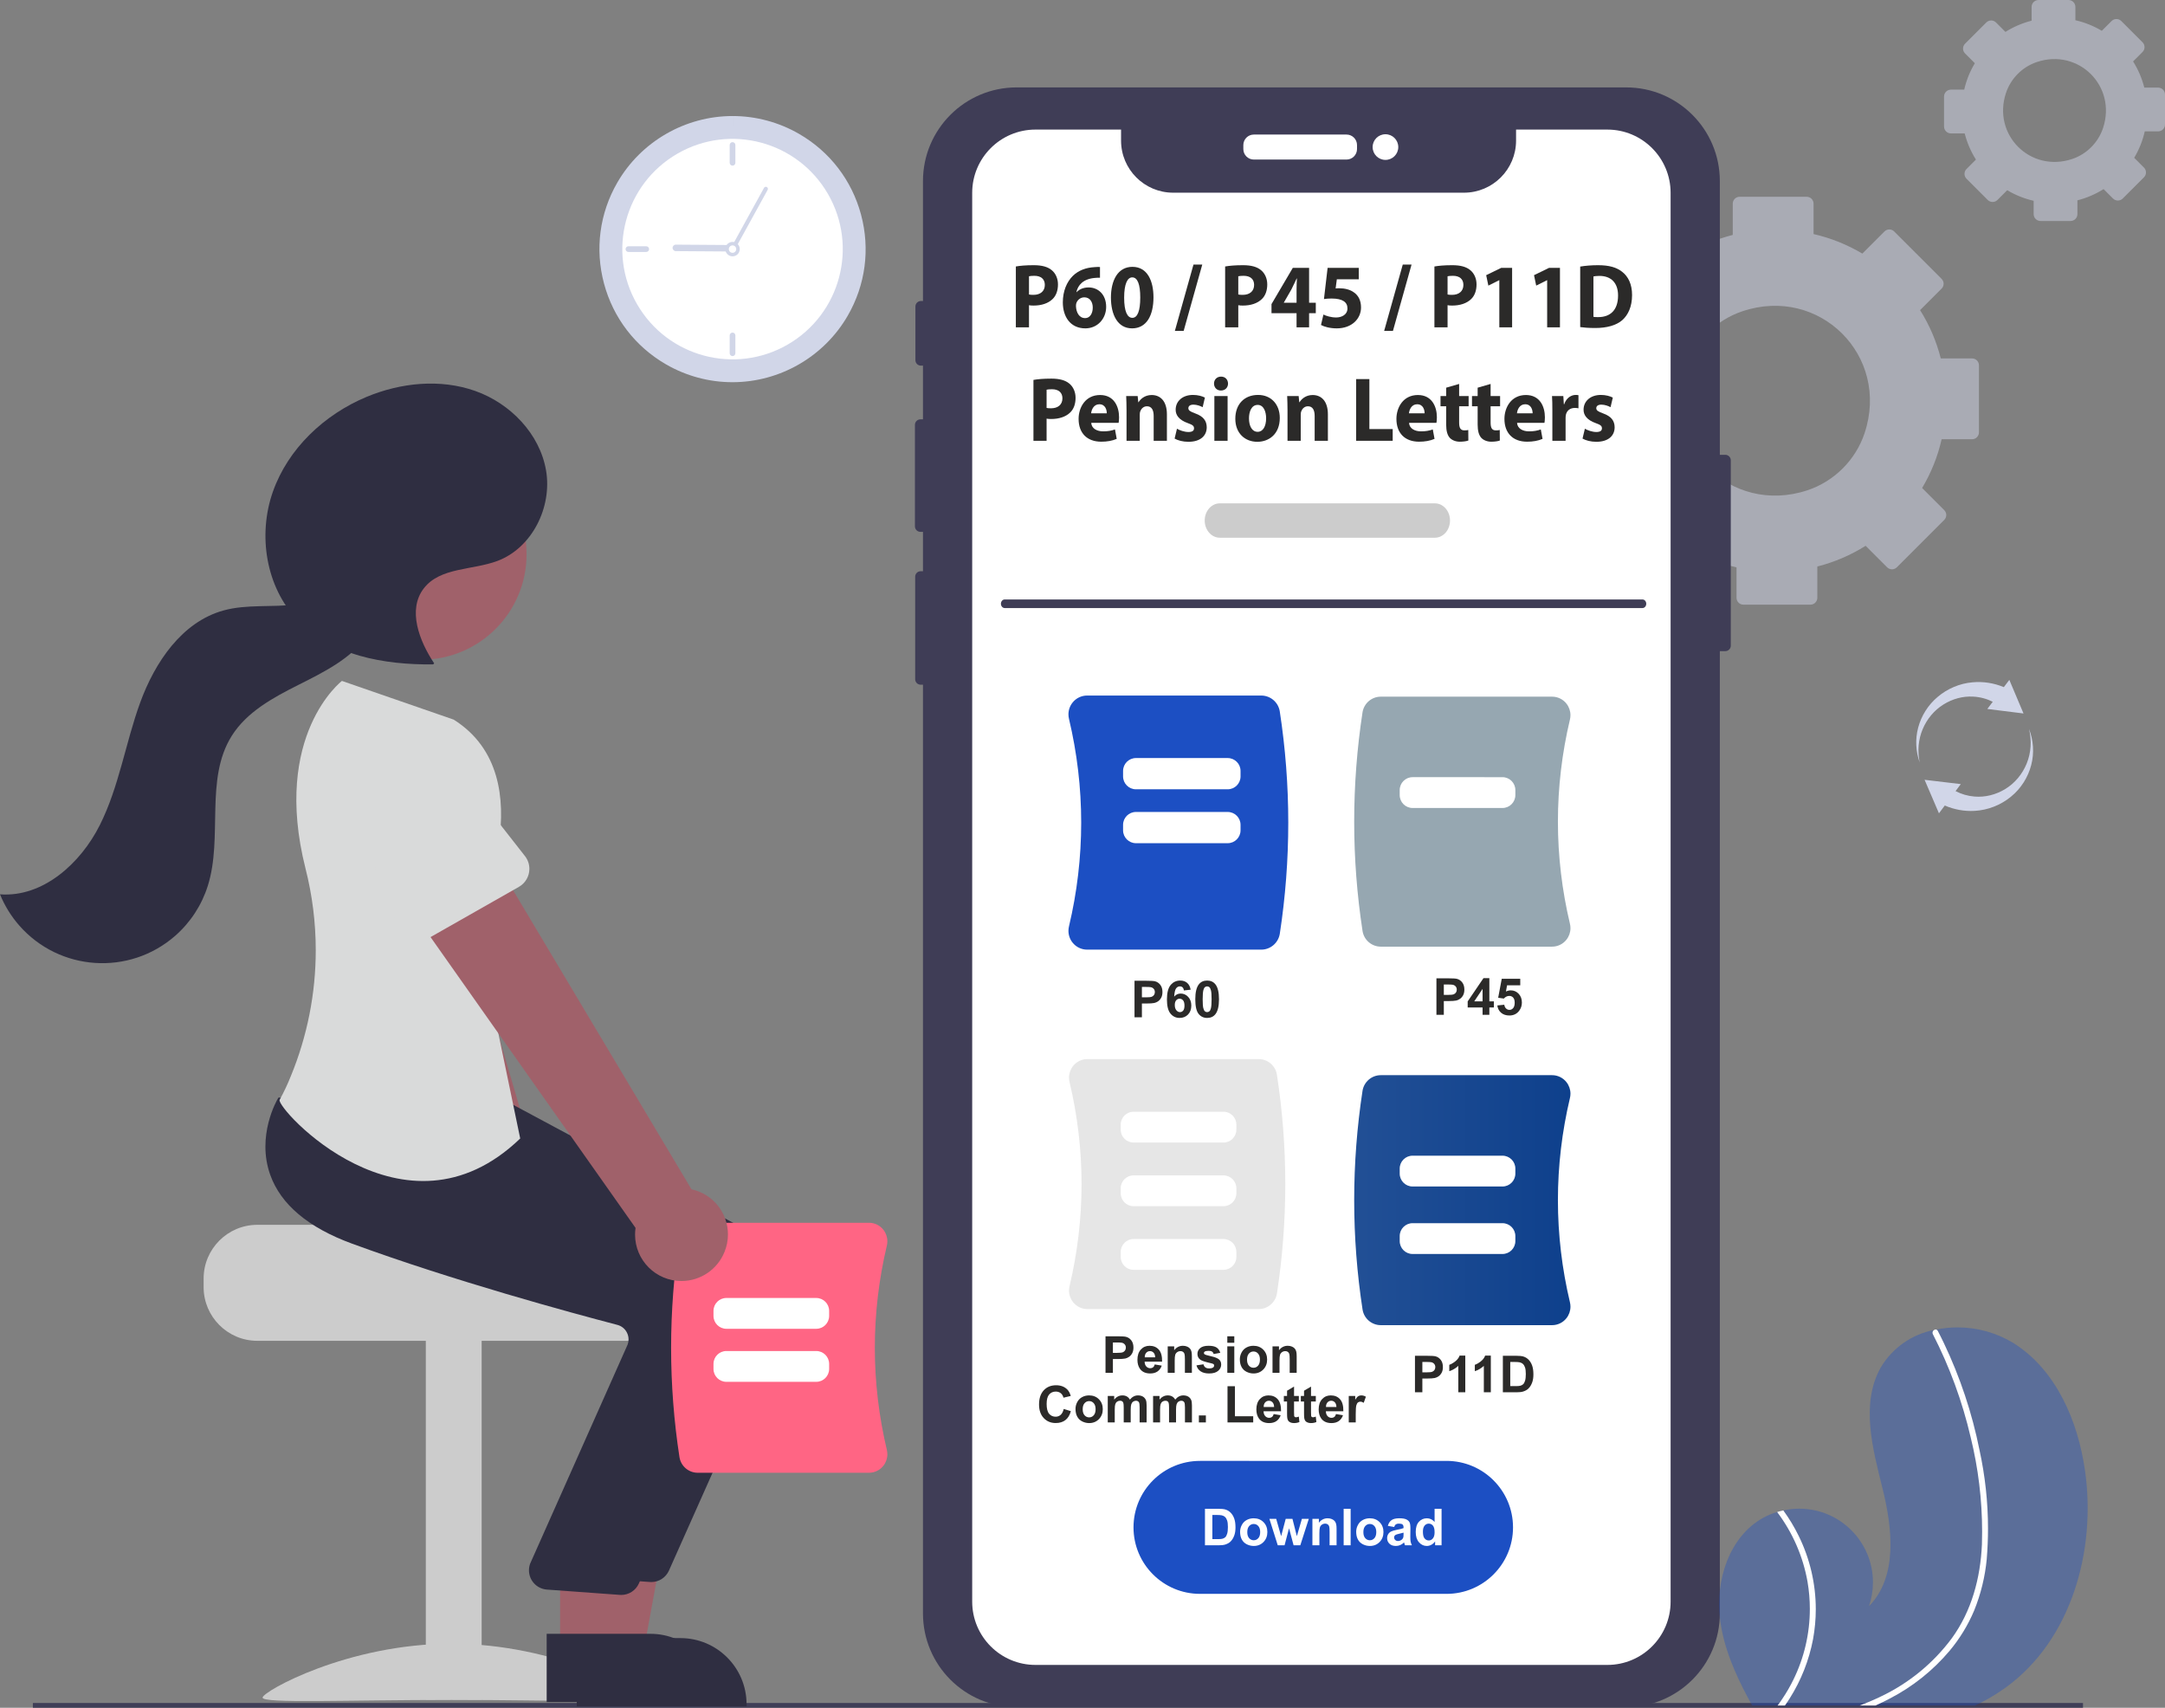 <?xml version="1.0" encoding="UTF-8"?>
<!DOCTYPE svg PUBLIC "-//W3C//DTD SVG 1.0//EN" "http://www.w3.org/TR/2001/REC-SVG-20010904/DTD/svg10.dtd">
<!-- Creator: CorelDRAW 2019 (64-Bit) -->
<svg xmlns="http://www.w3.org/2000/svg" xml:space="preserve" width="133.349mm" height="105.172mm" version="1.0" style="shape-rendering:geometricPrecision; text-rendering:geometricPrecision; image-rendering:optimizeQuality; fill-rule:evenodd; clip-rule:evenodd"
viewBox="0 0 11941.89 9418.54"
 xmlns:xlink="http://www.w3.org/1999/xlink"
 xmlns:xodm="http://www.corel.com/coreldraw/odm/2003">
 <rect x="0" y="0" width="11941.89" height="9418.54" fill="#808080" stroke="none"/>
 <defs>
  <style type="text/css">
   <![CDATA[
    .fil14 {fill:#D9DADA}
    .fil10 {fill:#96A7B1}
    .fil6 {fill:#FEFEFE;fill-rule:nonzero}
    .fil16 {fill:#D9DADA;fill-rule:nonzero}
    .fil3 {fill:#2B2A29;fill-rule:nonzero}
    .fil5 {fill:#1C4FC3;fill-rule:nonzero}
    .fil13 {fill:#2F2E41;fill-rule:nonzero}
    .fil1 {fill:#3F3D56;fill-rule:nonzero}
    .fil12 {fill:#6C63FF;fill-rule:nonzero}
    .fil11 {fill:#A0616A;fill-rule:nonzero}
    .fil8 {fill:#CCCCCC;fill-rule:nonzero}
    .fil4 {fill:#D1D6E8;fill-rule:nonzero}
    .fil9 {fill:#E6E6E6;fill-rule:nonzero}
    .fil15 {fill:#FF6584;fill-rule:nonzero}
    .fil2 {fill:white;fill-rule:nonzero}
    .fil7 {fill:#1C4FC3;fill-rule:nonzero;fill-opacity:0.369}
    .fil0 {fill:#D1D6E8;fill-rule:nonzero;fill-opacity:0.502}
    .fil17 {fill:url(#id0)}
   ]]>
  </style>
  <linearGradient id="id0" gradientUnits="userSpaceOnUse" x1="7469.54" y1="6619.07" x2="8662.5" y2="6619.07">
   <stop offset="0" style="stop-opacity:1; stop-color:#214F95"/>
   <stop offset="0.031" style="stop-opacity:1; stop-color:#214F95"/>
   <stop offset="1" style="stop-opacity:1; stop-color:#0E408C"/>
  </linearGradient>
 </defs>
 <g id="Layer_x0020_1">
  <path class="fil0" d="M9296.38 2032.79c48.72,-148.01 166.49,-266.4 314.2,-316.04 425.6,-143.07 815.83,245.37 674.38,671.72 -49.12,148.02 -167.27,266.29 -315.35,315.4 -424.97,140.91 -813.15,-246 -673.22,-671.09zm-630.26 2.71l0 369.62c0,21.04 17.05,38.09 38.08,38.09l172.17 0c24.26,95.47 63.15,185.04 114.46,266.21l0.04 0.05 -118.64 118.67c-14.87,14.84 -14.87,38.95 0,53.82l261.39 261.35c14.87,14.9 38.96,14.9 53.82,0l122.03 -122.03 0.14 0.09c82.1,49.15 172.63,85.85 268.71,107.6l0.08 0.03 0 167.71c0,21.03 17.06,38.05 38.09,38.05l369.66 0c21,0 38.06,-17.02 38.06,-38.05l0 -172.37 0.11 -0.04c95.46,-24.22 185.04,-63.12 266.21,-114.14l0.05 -0.03 118.52 118.55c14.89,14.87 38.97,14.87 53.85,0l261.38 -261.39c14.84,-14.87 14.84,-38.98 0,-53.84l-122.12 -122.13c49.08,-82.37 86.08,-172.83 107.55,-268.85l167.93 0c21,0 38.06,-17.02 38.06,-38.06l0 -369.65c0,-21.03 -17.06,-38.06 -38.06,-38.06l-172.57 0c-24.29,-95.47 -62.83,-185.04 -114.15,-266.23l118.7 -118.7c14.86,-14.86 14.86,-38.97 0,-53.81l-261.4 -261.39c-14.87,-14.87 -38.96,-14.87 -53.81,0l-121.98 121.95c-82.4,-48.81 -172.91,-85.82 -269.03,-107.6l0 -167.73c0,-21.01 -17.05,-38.03 -38.05,-38.03l-369.66 0c-21.03,0 -38.05,17.02 -38.05,38.03l0 172.43c-95.46,24.29 -185.28,63.12 -266.41,114.11l-118.52 -118.5c-14.84,-14.86 -38.95,-14.86 -53.82,0l-261.38 261.4c-14.87,14.86 -14.87,38.95 0,53.81l122.06 122.06c-49.12,82.4 -86.11,172.87 -107.89,268.94l-167.53 0c-21.03,0 -38.08,17.03 -38.08,38.06z"/>
  <rect class="fil1" x="181.32" y="9392.05" width="11308.22" height="26.5"/>
  <path class="fil1" d="M9516.52 2508.36l-30.07 0 0 -1509.78c-0.01,-285.23 -231.33,-516.55 -516.56,-516.55l-3362.29 -0.01c-285.24,0.01 -516.55,231.33 -516.55,516.56l0 661.49 -11.39 -0.01c-16.76,0.01 -30.34,13.59 -30.34,30.35l0 295.83c0,16.76 13.59,30.34 30.34,30.34l11.39 -0.01 0 296.1 -14.04 0c0,0.01 -0.01,0.01 -0.01,0.01 -16.75,0 -30.33,13.59 -30.33,30.33 0,0 0,0.01 0,0.01l0 559.86c0,16.76 13.59,30.34 30.34,30.34l14.04 0 0 217.14 -12.72 0c0,0.01 0,0.01 0,0.01 -16.76,0 -30.34,13.59 -30.34,30.33l0 565.17c0,16.75 13.59,30.33 30.34,30.33l12.72 0 0 5122.2c0,-0.01 0,-0.01 0,-0.01 0,285.24 231.32,516.55 516.55,516.55l3362.29 0.01c285.23,-0.01 516.54,-231.33 516.54,-516.56 0,0 0,0 0,0l0.02 -5307.27 30.07 0c16.75,0 30.33,-13.59 30.33,-30.34l0 -1022.11c0,-16.75 -13.59,-30.33 -30.34,-30.33l0.01 -0.01z"/>
  <path class="fil2" d="M7427.25 880.01l-511.25 0c-31.94,-0.03 -57.86,-25.93 -57.9,-57.88l0 -22.14c0.04,-31.95 25.95,-57.85 57.9,-57.88l511.25 -0.01c31.95,0.04 57.86,25.93 57.9,57.89l0 22.14c-0.04,31.95 -25.94,57.85 -57.9,57.89l0 -0.01z"/>
  <circle class="fil2" cx="7642.01" cy="811.13" r="70.75"/>
  <path class="fil2" d="M8865.89 714.67l-503.44 0 0 60.55c0,158.75 -128.74,287.49 -287.49,287.49l-1603.84 -0.01c-0.03,0.01 -0.09,0.01 -0.13,0.01 -158.64,0 -287.29,-128.58 -287.36,-287.22l0 -60.81 -472.04 -0.02c-192.77,0.01 -349.1,156.33 -349.1,349.1l0.01 0 0 7769.35c-0.01,192.76 156.32,349.09 349.09,349.09l3154.3 0c192.68,0 348.96,-156.27 348.96,-348.96l0 -7769.48c0,-0.04 0,-0.08 0,-0.13 0,-192.65 -156.18,-348.92 -348.83,-348.96l-0.13 -0.01z"/>
  <path class="fil3" d="M5603.32 1805.41l72.48 0 0 -122.19c6.73,1.51 15.36,2.01 24.96,2.01 43.21,0 80.17,-11.61 105.13,-35.85 19.68,-18.68 29.77,-47.46 29.77,-80.79 0,-33.32 -13.45,-61.6 -34.57,-78.76 -21.6,-18.18 -53.77,-27.27 -98.88,-27.27 -44.65,0 -76.33,3.04 -98.89,7.07l0 335.76zm72.48 -281.74c5.28,-1.51 15.36,-2.53 29.76,-2.53 36.97,0 57.6,18.69 57.6,49.99 0,34.33 -24,55.04 -62.88,55.04 -11.04,0 -18.24,-0.51 -24.48,-2.02l0 -100.48z"/>
  <path id="1" class="fil3" d="M6067.37 1472.68c-6.72,-0.5 -15.84,-1.01 -29.28,0.5 -48.48,2.53 -89.29,18.18 -120,47.96 -34.08,33.33 -55.68,84.83 -55.68,146.43 0,78.26 40.8,143.39 124.33,143.39 67.19,0 114.72,-53.52 114.72,-118.65 0,-68.17 -44.16,-107.04 -96.48,-107.04 -28.8,0 -50.88,9.59 -66.24,25.75l-1.44 0c8.16,-37.86 36.96,-72.71 101.77,-78.26 11.52,-1.01 20.16,-1.51 28.32,-1.01l0 -59.07zm-81.61 281.74c-33.59,0 -49.43,-31.31 -50.88,-66.14 0,-9.09 0.96,-15.15 3.36,-19.69 6.73,-16.16 23.04,-28.78 42.73,-28.78 31.19,0 46.55,26.26 46.55,56.55 0,33.32 -16.31,58.07 -41.76,58.07z"/>
  <path id="2" class="fil3" d="M6246.28 1471.66c-80.64,0 -118.56,74.73 -118.56,170.16 0.47,92.9 36,169.14 116.64,169.14 79.2,0 118.09,-70.18 118.09,-171.16 0,-89.88 -33.13,-168.14 -116.17,-168.14zm-0.96 58.07c29.28,0 44.16,38.37 44.16,111.08 0,74.72 -15.36,112.09 -43.68,112.09 -27.84,0 -45.12,-35.85 -45.12,-111.07 0,-76.75 18.24,-112.09 44.64,-112.09z"/>
  <path id="3" class="fil3" d="M6528.89 1825.1l102.72 -366.06 -48.48 0 -102.73 366.06 48.48 0z"/>
  <path id="4" class="fil3" d="M6757.72 1805.41l72.49 0 0 -122.19c6.72,1.51 15.36,2.01 24.95,2.01 43.21,0 80.17,-11.61 105.13,-35.85 19.68,-18.68 29.77,-47.46 29.77,-80.79 0,-33.32 -13.44,-61.6 -34.57,-78.76 -21.6,-18.18 -53.77,-27.27 -98.88,-27.27 -44.65,0 -76.33,3.04 -98.89,7.07l0 335.76zm72.49 -281.74c5.27,-1.51 15.36,-2.53 29.75,-2.53 36.97,0 57.61,18.69 57.61,49.99 0,34.33 -24,55.04 -62.88,55.04 -11.04,0 -18.24,-0.51 -24.48,-2.02l0 -100.48z"/>
  <path id="5" class="fil3" d="M7220.8 1805.41l0 -78.26 36.97 0 0 -57.56 -36.97 0 0 -192.38 -89.76 0 -117.6 199.95 0 49.99 138.24 0 0 78.26 69.12 0zm-139.69 -135.82l0.49 -1.01 41.28 -71.7c10.56,-20.7 19.2,-39.89 29.28,-61.09l1.44 0c-0.97,21.21 -1.93,41.4 -1.93,61.09l0 72.71 -70.57 0z"/>
  <path id="6" class="fil3" d="M7494.76 1477.22l-171.84 0 -20.16 172.18c12.47,-2.01 24.48,-3.03 41.76,-3.03 62.4,0 87.84,20.7 87.84,54.53 0,34.84 -32.17,49.99 -62.41,49.99 -28.32,0 -56.63,-9.09 -70.08,-16.16l-13.44 57.56c17.28,9.59 48.97,18.68 86.89,18.68 84,0 133.92,-54.03 133.92,-115.12 0,-38.37 -14.39,-65.63 -37.92,-82.3 -21.6,-16.66 -52.32,-23.73 -82.08,-23.73 -7.67,0 -13.44,0 -20.16,1.01l6.72 -50.49 120.97 0 0 -63.12z"/>
  <path id="7" class="fil3" d="M7683.28 1825.1l102.72 -366.06 -48.48 0 -102.73 366.06 48.48 0z"/>
  <path id="8" class="fil3" d="M7912.11 1805.41l72.49 0 0 -122.19c6.72,1.51 15.36,2.01 24.95,2.01 43.21,0 80.17,-11.61 105.13,-35.85 19.68,-18.68 29.77,-47.46 29.77,-80.79 0,-33.32 -13.44,-61.6 -34.57,-78.76 -21.6,-18.18 -53.77,-27.27 -98.88,-27.27 -44.65,0 -76.33,3.04 -98.89,7.07l0 335.76zm72.49 -281.74c5.27,-1.51 15.36,-2.53 29.75,-2.53 36.97,0 57.61,18.69 57.61,49.99 0,34.33 -24,55.04 -62.88,55.04 -11.04,0 -18.23,-0.51 -24.48,-2.02l0 -100.48z"/>
  <path id="9" class="fil3" d="M8270.07 1805.41l70.57 0 0 -328.2 -60.01 0 -83.04 40.4 12.01 57.56 59.52 -29.79 0.96 0 0 260.03z"/>
  <path id="10" class="fil3" d="M8533.95 1805.41l70.56 0 0 -328.2 -60 0 -83.04 40.4 12 57.56 59.53 -29.79 0.96 0 0 260.03z"/>
  <path id="11" class="fil3" d="M8716.22 1803.9c17.76,2.53 45.13,5.05 83.04,5.05 63.36,0 115.69,-14.14 149.77,-43.93 30.72,-27.77 53.28,-72.71 53.28,-137.84 0,-60.09 -21.12,-101.99 -54.72,-128.25 -30.73,-24.24 -71.04,-36.36 -132.97,-36.36 -36.48,0 -71.52,3.04 -98.4,7.58l0 333.75zm72.97 -279.22c6.24,-1.51 17.28,-3.03 33.12,-3.03 63.37,0 102.73,37.36 102.73,108.05 0,81.3 -43.68,119.67 -110.41,119.16 -8.64,0 -19.19,0 -25.43,-1.51l0 -222.67z"/>
  <path id="12" class="fil3" d="M5700.41 2431l72.48 0 0 -122.19c6.72,1.51 15.36,2.01 24.96,2.01 43.2,0 80.16,-11.61 105.13,-35.85 19.68,-18.68 29.76,-47.46 29.76,-80.79 0,-33.32 -13.44,-61.6 -34.56,-78.76 -21.6,-18.18 -53.77,-27.27 -98.89,-27.27 -44.64,0 -76.33,3.04 -98.89,7.07l0 335.76zm72.48 -281.74c5.28,-1.51 15.36,-2.53 29.76,-2.53 36.97,0 57.6,18.69 57.6,49.99 0,34.33 -24,55.04 -62.88,55.04 -11.04,0 -18.23,-0.51 -24.48,-2.02l0 -100.48z"/>
  <path id="13" class="fil3" d="M6170.22 2332.03c0.96,-5.55 2.4,-17.17 2.4,-30.3 0,-61.09 -28.8,-123.2 -104.64,-123.2 -81.6,0 -118.56,69.18 -118.56,131.79 0,77.25 45.6,125.72 125.28,125.72 31.68,0 60.96,-5.05 84.96,-15.65l-9.59 -52c-19.68,7.07 -39.84,10.6 -64.81,10.6 -34.08,0 -64.32,-15.15 -66.23,-46.96l151.2 0zm-151.69 -52.51c1.92,-20.2 14.4,-49.99 45.12,-49.99 33.61,0 41.28,31.31 41.28,49.99l-86.4 0z"/>
  <path id="14" class="fil3" d="M6213.77 2431l72.96 0 0 -142.38c0,-7.07 0.48,-14.14 2.4,-19.19 5.28,-14.14 17.28,-28.78 37.44,-28.78 26.41,0 36.96,21.72 36.96,53.53l0 136.83 72.97 0 0 -145.92c0,-72.71 -36.01,-106.54 -84.01,-106.54 -39.36,0 -62.88,23.73 -72.48,39.9l-1.44 0 -3.36 -34.33 -63.36 0c0.95,22.21 1.92,47.96 1.92,78.76l0 168.14z"/>
  <path id="15" class="fil3" d="M6479.09 2418.88c17.76,10.09 45.12,17.67 75.84,17.67 67.2,0 101.28,-33.82 101.28,-80.28 -0.47,-35.85 -18.72,-60.09 -63.36,-76.25 -28.8,-10.6 -37.92,-16.66 -37.92,-28.78 0,-12.12 10.07,-19.68 27.84,-19.68 19.67,0 40.32,8.08 50.88,14.13l12.48 -53.02c-14.4,-7.58 -38.4,-14.64 -65.76,-14.64 -58.08,0 -95.53,34.84 -95.53,81.29 -0.47,29.29 18.24,57.06 67.2,74.22 26.88,9.6 34.08,15.65 34.08,28.78 0,12.63 -9.13,20.19 -31.2,20.19 -21.6,0 -49.44,-9.59 -62.88,-18.17l-12.96 54.53z"/>
  <path id="16" class="fil3" d="M6771.28 2431l0 -246.9 -72.97 0 0 246.9 72.97 0zm-36 -353.94c-23.52,0 -38.88,16.66 -38.88,38.37 0,21.21 14.88,38.37 37.93,38.37 24.48,0 39.36,-17.17 39.36,-38.37 -0.47,-21.72 -14.88,-38.37 -38.4,-38.37z"/>
  <path id="17" class="fil3" d="M6939.63 2178.04c-75.84,0 -125.76,51 -125.76,131.28 0,79.77 52.79,127.24 121.44,127.24 62.88,0 123.84,-41.4 123.84,-131.78 0,-74.73 -48,-126.74 -119.53,-126.74zm-2.4 55.04c33.13,0 46.56,37.36 46.56,73.71 0,44.94 -17.76,74.73 -46.56,74.73 -31.2,0 -48,-31.81 -48,-74.22 0,-36.36 13.44,-74.22 48,-74.22z"/>
  <path id="18" class="fil3" d="M7101.75 2431l72.96 0 0 -142.38c0,-7.07 0.48,-14.14 2.4,-19.19 5.28,-14.14 17.28,-28.78 37.44,-28.78 26.41,0 36.96,21.72 36.96,53.53l0 136.83 72.97 0 0 -145.92c0,-72.71 -36.01,-106.54 -84.01,-106.54 -39.36,0 -62.88,23.73 -72.48,39.9l-1.44 0 -3.36 -34.33 -63.36 0c0.95,22.21 1.92,47.96 1.92,78.76l0 168.14z"/>
  <path id="19" class="fil3" d="M7480.36 2431l201.6 0 0 -64.63 -128.64 0 0 -275.68 -72.96 0 0 340.31z"/>
  <path id="20" class="fil3" d="M7923.28 2332.03c0.96,-5.55 2.4,-17.17 2.4,-30.3 0,-61.09 -28.8,-123.2 -104.64,-123.2 -81.6,0 -118.56,69.18 -118.56,131.79 0,77.25 45.6,125.72 125.28,125.72 31.68,0 60.96,-5.05 84.96,-15.65l-9.59 -52c-19.68,7.07 -39.85,10.6 -64.81,10.6 -34.08,0 -64.33,-15.15 -66.23,-46.96l151.2 0zm-151.7 -52.51c1.93,-20.2 14.41,-49.99 45.13,-49.99 33.6,0 41.28,31.31 41.28,49.99l-86.41 0z"/>
  <path id="21" class="fil3" d="M7976.91 2138.15l0 45.95 -31.2 0 0 56.54 31.2 0 0 100.99c0,34.84 6.73,58.57 20.16,73.21 12.01,12.62 31.68,21.21 55.21,21.21 20.16,0 37.92,-3.03 47.03,-6.56l-0.47 -58.07c-6.72,1.51 -11.52,2.02 -21.6,2.02 -21.6,0 -28.8,-13.64 -28.8,-43.42l0 -89.37 52.33 0 0 -56.54 -52.33 0 0 -66.65 -71.53 20.7z"/>
  <path id="22" class="fil3" d="M8150.55 2138.15l0 45.95 -31.21 0 0 56.54 31.21 0 0 100.99c0,34.84 6.73,58.57 20.16,73.21 12,12.62 31.68,21.21 55.2,21.21 20.16,0 37.92,-3.03 47.04,-6.56l-0.48 -58.07c-6.72,1.51 -11.52,2.02 -21.6,2.02 -21.59,0 -28.8,-13.64 -28.8,-43.42l0 -89.37 52.33 0 0 -56.54 -52.33 0 0 -66.65 -71.52 20.7z"/>
  <path id="23" class="fil3" d="M8519.08 2332.03c0.97,-5.55 2.4,-17.17 2.4,-30.3 0,-61.09 -28.8,-123.2 -104.64,-123.2 -81.6,0 -118.56,69.18 -118.56,131.79 0,77.25 45.6,125.72 125.28,125.72 31.68,0 60.96,-5.05 84.96,-15.65l-9.59 -52c-19.68,7.07 -39.84,10.6 -64.81,10.6 -34.08,0 -64.32,-15.15 -66.23,-46.96l151.2 0zm-151.69 -52.51c1.93,-20.2 14.4,-49.99 45.12,-49.99 33.61,0 41.28,31.31 41.28,49.99l-86.4 0z"/>
  <path id="24" class="fil3" d="M8562.63 2431l72.96 0 0 -125.21c0,-6.06 0.49,-12.13 1.44,-17.17 4.8,-23.73 23.05,-38.88 49.93,-38.88 8.16,0 13.92,1.01 19.68,2.02l0 -72.21c-5.29,-1.01 -8.64,-1.51 -15.37,-1.51 -23.04,0 -51.36,15.15 -63.36,51.5l-1.92 0 -2.88 -45.44 -62.4 0c1.44,21.21 1.92,44.94 1.92,81.29l0 165.61z"/>
  <path id="25" class="fil3" d="M8729.07 2418.88c17.76,10.09 45.12,17.67 75.84,17.67 67.19,0 101.28,-33.82 101.28,-80.28 -0.47,-35.85 -18.72,-60.09 -63.36,-76.25 -28.8,-10.6 -37.92,-16.66 -37.92,-28.78 0,-12.12 10.07,-19.68 27.83,-19.68 19.67,0 40.33,8.08 50.88,14.13l12.47 -53.02c-14.39,-7.58 -38.39,-14.64 -65.76,-14.64 -58.08,0 -95.52,34.84 -95.52,81.29 -0.48,29.29 18.24,57.06 67.19,74.22 26.89,9.6 34.09,15.65 34.09,28.78 0,12.63 -9.13,20.19 -31.2,20.19 -21.6,0 -49.44,-9.59 -62.88,-18.17l-12.96 54.53z"/>
  <path class="fil0" d="M11064.52 513.42c26.4,-80.18 90.21,-144.31 170.21,-171.22 230.63,-77.53 442.03,132.96 365.4,363.96 -26.59,80.2 -90.61,144.28 -170.84,170.87 -230.25,76.34 -440.59,-133.28 -364.76,-363.61zm-341.45 18.92l0 165.4c0,21 17.03,38.06 38.06,38.06l75.83 0c13.17,51.74 34.2,100.26 62.03,144.24l0 0.04 -51.95 51.94c-14.84,14.87 -14.84,38.95 0,53.81l116.98 116.97c14.86,14.87 38.97,14.87 53.81,0l53.79 -53.78 0.09 0.02c44.48,26.62 93.51,46.53 145.58,58.31l0.05 0 0 73.44c0,21.03 17.05,38.06 38.05,38.06l165.4 0c21.04,0 38.09,-17.03 38.09,-38.06l0 -75.95 0.06 -0.02c51.74,-13.15 100.23,-34.2 144.24,-61.85l0 0 51.89 51.88c14.87,14.87 38.98,14.87 53.82,0l116.96 -116.93c14.9,-14.87 14.9,-38.98 0,-53.85l-53.81 -53.85c26.6,-44.62 46.61,-93.63 58.25,-145.66l73.55 0c21.03,0 38.05,-17.02 38.05,-38.05l0 -165.4c0,-21.04 -17.02,-38.06 -38.05,-38.06l-76.08 0c-13.15,-51.74 -34.02,-100.26 -61.83,-144.25l52 -51.97c14.84,-14.87 14.84,-38.98 0,-53.81l-116.98 -116.98c-14.86,-14.86 -38.95,-14.86 -53.81,0l-53.75 53.73c-44.66,-26.45 -93.7,-46.5 -145.75,-58.28l0 -73.43c0,-21 -17.06,-38.06 -38.07,-38.06l-165.4 0c-21.03,0 -38.08,17.06 -38.08,38.06l0 76c-51.72,13.1 -100.37,34.16 -144.33,61.79l-51.86 -51.89c-14.89,-14.84 -38.98,-14.84 -53.85,0l-116.97 116.97c-14.87,14.87 -14.87,38.98 0,53.84l53.82 53.82c-26.62,44.62 -46.64,93.64 -58.46,145.69l-73.32 0c-21.03,0 -38.06,17.03 -38.06,38.06z"/>
  <path class="fil4" d="M4040 2034.54c-115.28,0 -229.28,-30.65 -329.68,-88.62 -152.8,-88.21 -262.09,-230.65 -307.76,-401.08 -45.65,-170.4 -22.23,-348.4 65.99,-501.2 117.66,-203.77 337.06,-330.36 572.62,-330.36 115.29,0 229.29,30.63 329.7,88.6 315.41,182.1 423.88,586.87 241.78,902.28 -117.67,203.81 -337.08,330.39 -572.64,330.39z"/>
  <path class="fil2" d="M4344.56 1900.4c-290.77,167.88 -662.58,68.26 -830.46,-222.52 -167.88,-290.77 -68.25,-662.59 222.51,-830.47 290.79,-167.87 662.59,-68.25 830.48,222.5 167.88,290.81 68.25,662.59 -222.53,830.49z"/>
  <path class="fil2" d="M4330.56 1891.01c-280.57,162 -639.35,65.87 -801.37,-214.71 -161.98,-280.61 -65.84,-639.4 214.74,-801.39 280.58,-162 639.37,-65.87 801.35,214.74 162.03,280.58 65.89,639.38 -214.72,801.36z"/>
  <path class="fil4" d="M4585.01 1688.22c-116.42,201.67 -327.76,314.42 -545.01,314.42 -106.66,0 -214.74,-27.13 -313.73,-84.31 -300.69,-173.58 -403.73,-558.08 -230.12,-858.76 116.44,-201.67 327.76,-314.43 545.02,-314.43 106.68,0 214.73,27.14 313.76,84.32 300.69,173.61 403.69,558.07 230.08,858.76zm164.45 -504.29c-50.73,-189.33 -172.17,-347.58 -341.93,-445.59 -111.54,-64.4 -238.19,-98.44 -366.28,-98.44l0 67.55 -0.03 -67.55 -0.01 0c-261.71,0.02 -505.47,140.67 -636.18,367.05 -98.02,169.75 -124.06,367.53 -73.33,556.89 50.74,189.33 172.18,347.59 341.94,445.6 111.54,64.42 238.2,98.44 366.31,98.44 261.71,0 505.47,-140.64 636.18,-367.03 98.03,-169.8 124.08,-367.56 73.32,-556.93z"/>
  <path class="fil4" d="M4040.59 913.59c-8.68,0 -15.71,-7.03 -15.71,-15.73l0 -98.23c0,-8.68 7.03,-15.71 15.71,-15.71 8.67,0 15.7,7.03 15.7,15.71l0 98.23c0,8.7 -7.03,15.73 -15.7,15.73z"/>
  <path class="fil4" d="M3564.57 1389.61l-98.26 0c-8.68,0 -15.71,-7.03 -15.71,-15.71 0,-8.7 7.03,-15.73 15.71,-15.73l98.26 0c8.67,0 15.72,7.03 15.72,15.73 0,8.68 -7.05,15.71 -15.72,15.71z"/>
  <path class="fil4" d="M4040.59 1963.9c-8.68,0 -15.71,-7.07 -15.71,-15.73l0 -98.24c0,-8.7 7.03,-15.73 15.71,-15.73 8.67,0 15.7,7.02 15.7,15.73l0 98.24c0,8.67 -7.03,15.73 -15.7,15.73z"/>
  <path class="fil4" d="M4039.46 1387.11l-0.12 0 -311.67 -2.17c-9.88,-0.08 -17.83,-8.15 -17.77,-18.03 0.07,-9.8 8.08,-17.72 17.9,-17.72l0.13 0 311.65 2.17c9.88,0.05 17.84,8.12 17.77,18 -0.06,9.8 -8.06,17.75 -17.89,17.75z"/>
  <path class="fil4" d="M4038.14 1391.16l-5.49 -1.41c-5.55,-3.05 -7.58,-10 -4.5,-15.56l186.11 -338.17c3.02,-5.55 10.01,-7.63 15.55,-4.5 5.53,3.04 7.55,9.99 4.51,15.54l-186.14 338.16c-2.09,3.83 -5.97,5.93 -10.04,5.93z"/>
  <path class="fil4" d="M4060.49 1408.39c-19.05,10.98 -43.39,4.43 -54.39,-14.58 -10.99,-19.04 -4.47,-43.41 14.58,-54.39 19.03,-11 43.38,-4.46 54.39,14.59 10.99,19.01 4.46,43.38 -14.58,54.39z"/>
  <path class="fil2" d="M4050.81 1391.59c-9.79,5.65 -22.27,2.31 -27.92,-7.49 -5.63,-9.76 -2.28,-22.27 7.48,-27.91 9.78,-5.62 22.28,-2.27 27.92,7.49 5.64,9.77 2.29,22.27 -7.48,27.91z"/>
  <path class="fil4" d="M10882.97 3841.85c38.46,1.84 75.69,11.84 108.91,28.42l-30.03 39.64 199.62 24.95 -78.22 -185.33 -30.3 40.08c-55.12,-22.96 -114.9,-32.01 -172.49,-26.65 -71.67,6.02 -139.58,35.7 -192.3,80.37 -53.19,44.35 -90.57,104.9 -107.66,169.2 -17.35,64.4 -13.28,132.55 8.32,192.62 -13.16,-62.58 -7.34,-127.77 16.63,-184.23 23.74,-56.45 64.21,-104.38 114.15,-135.38 49.5,-31.24 107.31,-46.87 163.37,-43.68z"/>
  <path class="fil4" d="M11204.03 4219c17.54,-66.87 11.87,-137.64 -12.36,-199.17 15.87,64.34 11.5,132.24 -12.68,191.04 -23.79,58.82 -65.74,108.78 -117.8,140.38 -51.63,31.89 -112.07,46.76 -170.04,41.83 -37.08,-2.94 -72.69,-13.49 -104.55,-30.05l28.89 -38.66 -199.73 -23.74 79.31 184.87 32.15 -43.01c52.08,22.56 108.67,32.68 163.76,29.56 74.47,-3.78 145.78,-32.67 201.12,-78.19 55.83,-45.14 94.81,-108.06 111.92,-174.87z"/>
  <path class="fil5" d="M7979 8790.29l-1360.03 0c-202.47,-0.01 -366.67,-164.21 -366.67,-366.68 0,-202.47 164.2,-366.68 366.67,-366.68l1360.03 0.01c202.46,-0.01 366.66,164.2 366.66,366.67 0,202.46 -164.2,366.67 -366.67,366.67l0.01 0.01z"/>
  <path class="fil6" d="M6646.4 8321.12l74.14 0c16.74,0 29.48,1.26 38.25,3.84 11.76,3.47 21.89,9.65 30.27,18.56 8.44,8.86 14.81,19.73 19.22,32.62 4.36,12.83 6.56,28.73 6.56,47.56 0,16.59 -2.06,30.84 -6.19,42.84 -5.02,14.67 -12.19,26.53 -21.51,35.57 -7.03,6.89 -16.54,12.23 -28.5,16.07 -8.96,2.86 -20.9,4.26 -35.9,4.26l-76.34 0 0 -201.33zm40.77 34.02l0 133.29 30.23 0c11.29,0 19.45,-0.66 24.46,-1.93 6.61,-1.64 12.04,-4.45 16.36,-8.39 4.36,-3.93 7.87,-10.41 10.59,-19.4 2.76,-9 4.12,-21.32 4.12,-36.89 0,-15.56 -1.36,-27.47 -4.12,-35.8 -2.72,-8.35 -6.56,-14.81 -11.49,-19.5 -4.92,-4.64 -11.15,-7.83 -18.74,-9.47 -5.62,-1.27 -16.73,-1.93 -33.22,-1.93l-18.19 0z"/>
  <path id="1" class="fil6" d="M6840.19 8447.7c0,-12.84 3.14,-25.26 9.47,-37.26 6.33,-12.04 15.28,-21.18 26.86,-27.51 11.57,-6.32 24.47,-9.51 38.76,-9.51 22.07,0 40.12,7.17 54.22,21.51 14.1,14.39 21.13,32.48 21.13,54.41 0,22.12 -7.12,40.44 -21.32,54.98 -14.25,14.53 -32.15,21.79 -53.76,21.79 -13.35,0 -26.1,-3.04 -38.24,-9.09 -12.09,-6.04 -21.32,-14.9 -27.65,-26.62 -6.32,-11.67 -9.47,-25.92 -9.47,-42.69zm39.65 2.06c0,14.48 3.42,25.59 10.26,33.28 6.9,7.73 15.33,11.57 25.41,11.57 10.03,0 18.47,-3.84 25.26,-11.57 6.8,-7.68 10.22,-18.89 10.22,-33.56 0,-14.29 -3.42,-25.31 -10.22,-33 -6.8,-7.73 -15.23,-11.57 -25.26,-11.57 -10.07,0 -18.51,3.84 -25.41,11.57 -6.84,7.69 -10.26,18.8 -10.26,33.28z"/>
  <path id="2" class="fil6" d="M7047.95 8522.45l-46.11 -145.95 37.49 0 27.32 95.66 25.17 -95.66 37.21 0 24.22 95.66 27.89 -95.66 38.06 0 -46.87 145.95 -37.02 0 -25.08 -93.87 -24.74 93.87 -37.54 0z"/>
  <path id="3" class="fil6" d="M7372.41 8522.45l-38.53 0 0 -74.37c0,-15.75 -0.84,-25.92 -2.49,-30.51 -1.68,-4.64 -4.35,-8.2 -8.1,-10.78 -3.75,-2.58 -8.25,-3.84 -13.5,-3.84 -6.75,0 -12.8,1.83 -18.13,5.48 -5.39,3.66 -9.04,8.53 -11.02,14.53 -2.01,6.04 -3,17.19 -3,33.5l0 65.99 -38.53 0 0 -145.95 35.71 0 0 21.42c12.79,-16.35 28.87,-24.51 48.31,-24.51 8.53,0 16.36,1.55 23.44,4.59 7.12,3.09 12.47,6.99 16.07,11.71 3.65,4.78 6.19,10.17 7.59,16.22 1.45,6.04 2.16,14.67 2.16,25.92l0 90.59z"/>
  <path id="4" class="fil6" d="M7411.45 8522.45l0 -201.33 38.53 0 0 201.33 -38.53 0z"/>
  <path id="5" class="fil6" d="M7480.57 8447.7c0,-12.84 3.14,-25.26 9.47,-37.26 6.33,-12.04 15.28,-21.18 26.86,-27.51 11.57,-6.32 24.47,-9.51 38.76,-9.51 22.07,0 40.12,7.17 54.22,21.51 14.1,14.39 21.13,32.48 21.13,54.41 0,22.12 -7.12,40.44 -21.32,54.98 -14.25,14.53 -32.15,21.79 -53.76,21.79 -13.35,0 -26.1,-3.04 -38.24,-9.09 -12.09,-6.04 -21.32,-14.9 -27.65,-26.62 -6.32,-11.67 -9.47,-25.92 -9.47,-42.69zm39.65 2.06c0,14.48 3.42,25.59 10.26,33.28 6.9,7.73 15.33,11.57 25.41,11.57 10.03,0 18.47,-3.84 25.26,-11.57 6.8,-7.68 10.22,-18.89 10.22,-33.56 0,-14.29 -3.42,-25.31 -10.22,-33 -6.8,-7.73 -15.23,-11.57 -25.26,-11.57 -10.07,0 -18.51,3.84 -25.41,11.57 -6.84,7.69 -10.26,18.8 -10.26,33.28z"/>
  <path id="6" class="fil6" d="M7690.02 8421.5l-34.87 -6.18c3.94,-14.25 10.73,-24.8 20.34,-31.64 9.61,-6.84 23.9,-10.26 42.84,-10.26 17.19,0 30.04,2.01 38.47,6.09 8.39,4.08 14.34,9.23 17.77,15.52 3.42,6.28 5.15,17.76 5.15,34.54l-0.56 44.99c0,12.79 0.61,22.25 1.83,28.35 1.23,6.09 3.52,12.6 6.9,19.54l-38.25 0c-0.99,-2.53 -2.25,-6.28 -3.7,-11.25 -0.61,-2.29 -1.07,-3.8 -1.36,-4.5 -6.56,6.47 -13.59,11.29 -21.09,14.53 -7.5,3.23 -15.47,4.87 -23.95,4.87 -14.95,0 -26.76,-4.07 -35.38,-12.23 -8.62,-8.1 -12.94,-18.41 -12.94,-30.88 0,-8.2 1.97,-15.56 5.91,-22.03 3.93,-6.42 9.42,-11.39 16.54,-14.81 7.07,-3.42 17.29,-6.42 30.65,-9 17.99,-3.37 30.51,-6.56 37.44,-9.47l0 -3.89c0,-7.5 -1.83,-12.84 -5.48,-16.07 -3.71,-3.19 -10.64,-4.78 -20.81,-4.78 -6.89,0 -12.23,1.36 -16.07,4.13 -3.89,2.71 -6.99,7.54 -9.37,14.43zm51.74 31.22c-4.92,1.64 -12.74,3.61 -23.48,5.9 -10.68,2.3 -17.71,4.55 -20.99,6.71 -5.02,3.61 -7.55,8.1 -7.55,13.59 0,5.44 2.01,10.07 6.04,14.02 4.03,3.94 9.14,5.9 15.38,5.9 6.93,0 13.59,-2.29 19.92,-6.84 4.64,-3.51 7.73,-7.73 9.19,-12.79 0.99,-3.29 1.5,-9.56 1.5,-18.8l0 -7.68z"/>
  <path id="7" class="fil6" d="M7951.58 8522.45l-35.71 0 0 -21.42c-5.95,8.35 -13.02,14.58 -21.13,18.8 -8.1,4.17 -16.31,6.28 -24.56,6.28 -16.83,0 -31.22,-6.74 -43.21,-20.29 -11.96,-13.54 -17.96,-32.38 -17.96,-56.62 0,-24.74 5.81,-43.59 17.48,-56.47 11.68,-12.89 26.39,-19.31 44.19,-19.31 16.32,0 30.47,6.8 42.37,20.34l0 -72.64 38.53 0 0 201.33zm-102.92 -75.78c0,15.6 2.16,26.9 6.42,33.88 6.23,10.13 14.9,15.19 26.05,15.19 8.87,0 16.41,-3.8 22.59,-11.39 6.23,-7.59 9.32,-18.89 9.32,-33.98 0,-16.83 -3,-28.92 -9.04,-36.32 -6.04,-7.41 -13.73,-11.1 -23.15,-11.1 -9.13,0 -16.77,3.65 -22.96,10.97 -6.14,7.31 -9.23,18.22 -9.23,32.76z"/>
  <path class="fil7" d="M9487.68 8931.58c19.64,154.31 82.21,297.95 156.22,436.23 6.68,12.78 13.54,25.56 20.61,38.15l1229.55 0c25.17,-11.63 49.98,-24.41 74.2,-38.15 31.94,-18.17 63.38,-38.39 93.27,-59.79 362.61,-261.13 502.24,-754.97 439.1,-1197.31 -39.1,-275.06 -159.65,-555.65 -394.65,-703.66 -92.75,-56.43 -199.53,-86.37 -308.18,-86.37 -39.57,0 -79.21,4.05 -117.99,11.87 -3.63,0.57 -7.44,1.52 -11.25,2.29 -123.11,23.68 -230.43,99.13 -294.51,206.94 -111.96,198.94 -45.39,445.39 9.73,666.84 54.93,221.46 84.69,486.59 -74.77,649.87 14.44,-42.26 21.88,-86.82 21.88,-131.53 0,-224.44 -182.01,-406.45 -406.45,-406.45 -29.53,0 -59.1,3.28 -87.88,9.63 -11.63,2.48 -22.89,5.34 -34.15,8.78 -27.03,7.77 -53.28,18.73 -77.86,32.39 -187.86,104.95 -263.96,346.81 -236.88,560.26z"/>
  <path class="fil2" d="M10350.23 9367.81c-30.32,13.93 -61.16,26.64 -92.5,38.15l87.36 0c26.51,-11.83 52.64,-24.41 78.4,-38.15 125.94,-65.04 238.13,-154.5 329.58,-262.72 55.98,-66.78 101.89,-141.75 135.78,-221.98 36.91,-90.74 60.51,-186.74 69.73,-284.21 4.56,-56.05 7.02,-112.72 7.02,-168.91 0,-145.63 -16.02,-291.51 -47.07,-433.69 -40.69,-203.38 -107.12,-402.04 -196.5,-589.38 -10.68,-22.5 -21.93,-44.82 -33.38,-66.95 -1.61,-3.73 -4.87,-6.48 -8.8,-7.43 -0.99,-0.22 -2.01,-0.33 -3.03,-0.33 -2.95,0 -5.82,0.91 -8.23,2.61 -5.55,3.14 -9,9.03 -9,15.41 0,2.8 0.66,5.56 1.94,8.06 92.45,179.95 162.52,371.43 208.43,568.34 41.88,170.13 63.18,345.35 63.18,520.84 0,23.44 -0.53,47.13 -1.07,70.3 -8.19,184.64 -56.46,366.42 -166.14,517.5 -102.06,137.23 -236.56,247.61 -390.96,320.86 -8.13,4.04 -16.33,7.85 -24.73,11.67z"/>
  <path class="fil2" d="M9831.98 9367.81c-8.39,12.97 -17.36,25.75 -27.08,38.15l40.62 0c8.97,-12.4 17.36,-25.18 25.57,-38.15 63.44,-100.02 107.47,-211.38 129.49,-327.67 9.91,-54.44 15.05,-109.82 15.05,-165.19 0,-140 -32.27,-278.21 -94,-403.81 -24.12,-49.31 -52.76,-96.78 -85.05,-141.06 -11.63,2.48 -22.89,5.34 -34.15,8.78 85.35,113.14 142.95,245.01 167.64,384.56 8.45,49.45 12.78,99.69 12.78,149.81 0,135.36 -31.11,269 -90.74,390.43 -17.48,35.87 -37.76,70.97 -60.1,104.12l-0.02 0.02z"/>
  <path class="fil1" d="M9059.71 3353.46l-3517.93 0c-11.5,0 -20.82,-10.61 -20.82,-23.7 0,-13.08 9.32,-23.7 20.82,-23.7l3517.93 0.01c11.5,-0.01 20.82,10.6 20.82,23.69 0,13.08 -9.32,23.7 -20.82,23.7z"/>
  <path class="fil8" d="M7914.82 2965.59l-1186.52 0c-45.98,-0.01 -83.27,-42.45 -83.27,-94.78 0,-52.34 37.29,-94.77 83.27,-94.77l1186.52 0c45.98,0 83.27,42.44 83.27,94.77 0,52.34 -37.29,94.77 -83.27,94.77l0 0.01z"/>
  <path class="fil9" d="M5918.62 7181.14c-14.29,-18.07 -22.07,-40.46 -22.07,-63.49 0,-8.19 0.99,-16.37 2.93,-24.31 43.78,-184.12 66.28,-373.57 66.28,-563.02 0,-189.44 -22.5,-378.89 -66.31,-563.01 -1.92,-8 -2.9,-16.16 -2.9,-24.35 0,-23.03 7.79,-45.42 22.07,-63.48 19.07,-24.3 48.28,-38.53 79.18,-38.53 0.1,0 0.22,0 0.32,0l944.75 0.01c49.85,0.08 92.33,36.24 100.39,85.43 30.73,199.84 46.23,401.87 46.23,603.91 0,202.03 -15.5,404.07 -46.03,603.67 -8.26,49.42 -50.74,85.59 -100.6,85.68l-944.75 0.01c-0.09,-0.01 -0.21,-0.01 -0.31,-0.01 -30.9,0 -60.11,-14.22 -79.18,-38.53l0 0.02z"/>
  <path class="fil10" d="M7515.8 5135.44c-30.72,-199.85 -46.22,-401.89 -46.22,-603.92 0,-202.03 15.5,-404.07 46.03,-603.68 8.25,-49.42 50.73,-85.58 100.58,-85.67l944.76 0c0.1,-0.01 0.22,-0.01 0.32,-0.01 30.9,0 60.12,14.23 79.18,38.53 14.27,18.06 22.06,40.45 22.06,63.48 0,8.19 -0.99,16.35 -2.92,24.3 -43.8,184.17 -66.3,373.62 -66.3,563.06 0,189.44 22.5,378.89 66.31,563.01 1.91,7.97 2.91,16.14 2.91,24.33 0,23.02 -7.78,45.4 -22.06,63.46 -19.07,24.31 -48.28,38.53 -79.18,38.53 -0.1,0 -0.22,0 -0.32,0l-944.76 0.01c-49.85,-0.1 -92.33,-36.25 -100.39,-85.44l0 0.01z"/>
  <path class="fil5" d="M5915.87 5198.2c-14.53,-18.35 -22.43,-41.11 -22.43,-64.52 0,-8.32 1,-16.64 2.97,-24.72 44.52,-187.19 67.38,-379.73 67.38,-572.28 0,-192.54 -22.86,-385.09 -67.39,-572.21 -1.96,-8.17 -2.96,-16.47 -2.96,-24.79 0,-23.42 7.91,-46.18 22.42,-64.54 19.39,-24.69 49.08,-39.14 80.49,-39.14 0.1,0 0.22,0 0.32,0l960.27 0.01c50.67,0.08 93.85,36.82 102.06,86.82 31.21,203.13 46.97,408.49 46.97,613.85 0,205.36 -15.76,410.71 -46.78,613.6 -8.39,50.24 -51.57,86.98 -102.24,87.07l-960.27 0c-0.1,0 -0.22,0 -0.32,0 -31.42,0 -61.1,-14.45 -80.48,-39.15z"/>
  <path class="fil2" d="M6771.64 4353.05l-505.86 0c-39.23,-0.04 -71.04,-31.85 -71.08,-71.08l0 -30.19c0.04,-39.24 31.85,-71.05 71.08,-71.09l505.86 0.01c39.23,0.03 71.04,31.84 71.08,71.07l0.01 30.2c-0.04,39.23 -31.85,71.04 -71.09,71.08z"/>
  <path class="fil2" d="M6771.64 4650.36l-505.86 0c-39.23,-0.04 -71.04,-31.85 -71.08,-71.09l0 -30.19c0.04,-39.24 31.85,-71.05 71.08,-71.09l505.86 0.01c39.23,0.03 71.04,31.84 71.08,71.07l0 30.19c-0.04,39.24 -31.85,71.05 -71.08,71.09l0 0.01z"/>
  <path class="fil2" d="M6748.55 6301.25l-495.76 0c-39.24,-0.04 -71.05,-31.85 -71.09,-71.09l0 -27.78c0.04,-39.23 31.85,-71.04 71.08,-71.08l495.77 0c39.24,0.04 71.05,31.85 71.09,71.08l0 27.78c-0.04,39.23 -31.85,71.04 -71.08,71.08l-0.01 0.01z"/>
  <path class="fil2" d="M6748.55 6652.25l-495.76 0c-39.24,-0.04 -71.05,-31.85 -71.09,-71.09l0 -27.78c0.04,-39.23 31.85,-71.04 71.08,-71.08l495.77 0c39.24,0.04 71.05,31.85 71.09,71.08l0 27.78c-0.04,39.23 -31.85,71.04 -71.08,71.08l-0.01 0.01z"/>
  <path class="fil2" d="M6748.55 7003.24l-495.76 0c-39.24,-0.04 -71.05,-31.85 -71.09,-71.09l0 -27.78c0.04,-39.23 31.85,-71.04 71.08,-71.08l495.77 0c39.24,0.04 71.05,31.85 71.09,71.08l0 27.78c-0.04,39.23 -31.85,71.04 -71.08,71.08l-0.01 0.01z"/>
  <path class="fil2" d="M8287.46 4456.13l-495.77 0c-39.24,-0.04 -71.05,-31.85 -71.09,-71.09l0 -27.78c0.04,-39.24 31.85,-71.05 71.08,-71.09l495.78 0.01c39.23,0.03 71.04,31.84 71.08,71.07l0 27.78c-0.04,39.24 -31.85,71.05 -71.08,71.09l0 0.01z"/>
  <g id="_2771296955712">
   <path class="fil8" d="M1123.13 7051.14l0 47.39c0.11,163.49 132.67,296.06 296.19,296.16l2132.49 0.01c163.53,-0.05 296.15,-132.66 296.18,-296.2l0 -47.39c0.01,-0.19 0.01,-0.44 0.01,-0.62 0,-69.07 -24.34,-136.02 -68.71,-188.94 -14.82,-17.6 -31.63,-33.52 -50.01,-47.36 -18.38,-13.84 -1172.4,-26.53 -1172.4,-59.24l-1137.57 0c-163.44,0.2 -295.97,132.73 -296.18,296.18z"/>
   <rect class="fil8" x="2348.68" y="7382.93" width="308.03" height="1990.33"/>
   <path class="fil8" d="M3533.4 9362.45c0,33.28 -466.77,12.88 -1042.56,12.88 -575.79,0 -1042.56,20.41 -1042.56,-12.88 0,-33.29 466.77,-297.2 1042.56,-297.2 575.79,0 1042.56,263.92 1042.56,297.2z"/>
   <path class="fil11" d="M3109.91 7010.94c32.73,-43.91 50.45,-97.33 50.45,-152.12 0,-96.37 -54.48,-184.53 -140.64,-227.63l-652.85 -2224.56 -497.13 243.48 798.05 2110.11c-13.16,31.34 -19.97,65.09 -19.97,99.11 0,141.32 114.6,255.92 255.92,255.92 81.39,0 157.97,-38.78 206.18,-104.32l0 0.01z"/>
   <path class="fil12" d="M2514.76 4778.14l-556.41 150.62c-9.69,2.61 -19.76,3.96 -29.81,3.96 -57.85,0 -106.59,-43.32 -113.36,-100.77l-67.25 -570.73c-6.93,-26.43 -10.53,-53.75 -10.53,-81.11 0,-175.02 141.94,-316.97 316.97,-316.97 143.18,0 268.63,96.05 305.98,234.24l229.22 524.97c6.27,14.38 9.52,29.91 9.52,45.62 0,51.55 -34.57,96.71 -84.31,110.17l-0.01 0z"/>
   <path class="fil11" d="M3255.34 9129.16l290.47 -0.02 138.21 -753.39 -428.72 0 0.04 753.41z"/>
   <path class="fil13" d="M3181.23 9034.31l572.07 -0.03 0.03 0.01c0.02,-0.02 0.02,-0.02 0.02,-0.02 201.31,0 364.56,163.26 364.56,364.56 0,0 0,0 0,0l0 11.85 -936.65 0.04 -0.02 -376.41z"/>
   <path class="fil13" d="M3592.52 8725.16c-3.39,0 -6.79,-0.16 -10.2,-0.49l-402.02 -29.28c-54.8,-5.09 -96.75,-51.11 -96.75,-106.17 0,-12.51 2.21,-24.95 6.51,-36.69l538.02 -1208.76c3.17,-8.93 4.81,-18.37 4.81,-27.85 0,-13.4 -3.26,-26.62 -9.47,-38.47 -10.69,-20.73 -29.78,-35.91 -52.38,-41.7 -252.99,-66.14 -902.09,-242.22 -1463.99,-448.25 -240.73,-88.27 -392.35,-215.84 -450.64,-379.16 -76.85,-215.31 36.83,-411.67 41.71,-419.91l3.81 -6.46 528.73 48.06 573.2 48.75 1256.11 673.61c153.67,83.07 249.53,243.85 249.53,418.62 0,66.18 -13.83,131.84 -40.56,192.33l-579.12 1298.64c-17.11,38.39 -55.24,63.16 -97.3,63.17l-0.01 0.02z"/>
   <circle class="fil11" cx="2322.58" cy="3056.64" r="581.96"/>
   <path class="fil11" d="M3089.48 9105.46l290.47 -0.02 138.22 -753.39 -428.73 0 0.04 753.41z"/>
   <path class="fil13" d="M3015.37 9010.63l572.07 -0.03 0.03 0c0.02,-0.02 0.02,-0.02 0.02,-0.02 201.31,0 364.56,163.26 364.56,364.56 0,0 0,0 0,0l0 11.85 -936.65 0.04 -0.03 -376.4z"/>
   <path class="fil13" d="M3426.66 8796.24c-3.39,0 -6.78,-0.16 -10.19,-0.48l-402.02 -29.28c-54.81,-5.1 -96.76,-51.12 -96.76,-106.18 0,-12.51 2.21,-24.95 6.51,-36.69l538.02 -1208.76c3.17,-8.93 4.81,-18.37 4.81,-27.85 0,-13.4 -3.26,-26.62 -9.47,-38.47 -10.69,-20.73 -29.78,-35.91 -52.38,-41.7 -252.99,-66.14 -902.09,-242.22 -1463.99,-448.25 -240.73,-88.27 -392.35,-215.84 -450.64,-379.16 -76.85,-215.31 36.83,-411.67 41.71,-419.91l3.81 -6.46 528.73 48.06 573.2 48.75 1256.11 673.61c153.67,83.07 249.53,243.85 249.53,418.62 0,66.18 -13.83,131.84 -40.56,192.33l-579.12 1298.64c-17.11,38.39 -55.24,63.16 -97.3,63.17l-0.01 0.02z"/>
   <path class="fil14" d="M2502.07 3968.59l-616.06 -213.25c0,0 -386.74,297.13 -200.95,1034.23 37.43,146.99 56.59,298.92 56.59,450.86 0,237.93 -46.78,474.07 -137.23,693.94 -17.7,44.81 -38.73,89.03 -61.92,131.21 -23.19,42.19 687.14,829.3 1326.89,213.25l-248.79 -1196.57c0,0 390.9,-793.8 -118.53,-1113.67z"/>
   <g>
    <path class="fil13" d="M2394.85 3658.39c-82.83,-123.98 -148.19,-295.89 -57,-413.85 90.02,-116.44 267.56,-99.29 405.43,-150.81 192.02,-71.76 303.38,-297.35 268.65,-499.38 -34.73,-202.03 -196.91,-369.5 -390.1,-438.03 -193.19,-68.53 -411.06,-46.24 -600.25,32.67 -232.9,97.14 -432.69,285.05 -516.47,523.08 -83.78,238.03 -38.99,523.84 134.81,706.79 186.33,196.15 478.76,248.42 749.29,245.25l5.65 -5.74zm0 0l0 0 0 0z"/>
   </g>
   <path class="fil13" d="M1934.57 3106.37c-22.55,132.68 -167.21,209.19 -300.63,226.88 -133.41,17.7 -271.75,-2.29 -401.47,33.57 -228.68,63.23 -377.93,284.99 -459.21,507.89 -81.28,222.9 -116.09,463.03 -222.36,675.15 -106.27,212.13 -314.28,400.14 -550.89,382.45 25.55,62.64 61.37,120.73 105.94,171.64 221.79,253.3 607.07,278.86 860.37,57.07 84.17,-73.69 146.43,-169.27 179.99,-275.92 84.51,-268.89 -17.97,-587.79 131.84,-826.54 82.91,-132.11 227.38,-210.66 366.71,-280.74 139.34,-70.08 285.6,-142.04 378.35,-267.44 92.73,-125.41 109.77,-322.33 -6.77,-426l-81.86 21.97z"/>
   <path class="fil15" d="M3747.96 8036.98c-30.71,-199.82 -46.21,-401.87 -46.21,-603.93 0,-202.06 15.5,-404.11 46.03,-603.75 8.25,-49.35 50.72,-85.5 100.57,-85.6l944.76 0.02c0.1,-0.02 0.22,-0.02 0.32,-0.02 30.9,0 60.12,14.23 79.18,38.53 14.27,18.05 22.06,40.44 22.06,63.47 0,8.19 -0.99,16.35 -2.92,24.3 -43.79,184.17 -66.29,373.62 -66.29,563.06 0,189.44 22.5,378.89 66.31,563.01 1.9,7.98 2.9,16.15 2.9,24.34 0,23.02 -7.78,45.4 -22.06,63.46 -19.07,24.31 -48.28,38.53 -79.18,38.53 -0.1,0 -0.22,0 -0.32,0l-944.76 0.01c-49.85,-0.11 -92.32,-36.25 -100.39,-85.44l0 0.01z"/>
   <path class="fil2" d="M4502.38 7328.41l-495.78 0c-39.22,-0.05 -71.03,-31.86 -71.07,-71.1l0 -27.77c0.04,-39.23 31.85,-71.04 71.08,-71.08l495.77 0.01c39.23,0.03 71.04,31.84 71.08,71.07l0 27.77c-0.04,39.23 -31.85,71.04 -71.08,71.08l0 0.02z"/>
   <path class="fil2" d="M4502.38 7620.91l-495.78 0c-39.22,-0.05 -71.03,-31.86 -71.07,-71.1l0 -27.78c0.04,-39.23 31.85,-71.04 71.08,-71.08l495.77 0.01c39.23,0.03 71.04,31.84 71.08,71.07l0 27.79c-0.04,39.22 -31.85,71.03 -71.08,71.07l0 0.02z"/>
   <path class="fil11" d="M3996.4 6904.33c12.45,-30.58 18.91,-63.31 18.91,-96.31 0,-119.98 -83.81,-223.71 -201.12,-248.88l-1187.95 -1990.88 -420.54 359.96 1299.93 1843.8c-1.77,12.21 -2.68,24.64 -2.68,37.01 0,141.32 114.6,255.92 255.92,255.92 104.55,0 198.62,-63.65 237.51,-160.66l0.01 0.03z"/>
   <path class="fil16" d="M2862.27 4891.04l-501.13 284.86c-17.16,9.75 -36.61,14.89 -56.38,14.89 -47.11,0 -89.39,-28.95 -106.42,-72.88l-207.71 -535.84c-26.53,-47.28 -40.5,-100.76 -40.5,-155.01 0,-175.02 141.94,-316.97 316.97,-316.97 114,0 219.25,61.22 275.56,160.32l353.11 451.06c15.7,20.07 24.25,44.84 24.25,70.33 0,41.03 -22.06,78.94 -57.73,99.22l-0.02 0.02z"/>
  </g>
  <path class="fil3" d="M6257.84 5610.32l0 -201.33 65.2 0c24.7,0 40.77,0.99 48.27,3 11.53,3.04 21.19,9.6 28.96,19.73 7.78,10.12 11.67,23.19 11.67,39.22 0,12.38 -2.25,22.73 -6.7,31.16 -4.5,8.44 -10.17,15.05 -17.06,19.87 -6.89,4.78 -13.92,7.97 -21.05,9.52 -9.7,1.92 -23.71,2.9 -42.08,2.9l-26.44 0 0 75.92 -40.77 0zm40.77 -167.31l0 57.37 22.17 0c15.98,0 26.62,-1.08 32.01,-3.19 5.39,-2.11 9.61,-5.39 12.65,-9.94 3.04,-4.5 4.59,-9.7 4.59,-15.7 0,-7.36 -2.16,-13.41 -6.42,-18.18 -4.32,-4.78 -9.7,-7.78 -16.31,-9 -4.83,-0.9 -14.53,-1.36 -29.16,-1.36l-19.54 0z"/>
  <path id="1" class="fil3" d="M6567.44 5458.28l-37.4 4.13c-0.9,-7.69 -3.29,-13.36 -7.13,-17.02 -3.84,-3.65 -8.81,-5.48 -14.95,-5.48 -8.16,0 -15.05,3.65 -20.67,10.96 -5.62,7.32 -9.14,22.54 -10.59,45.7 9.61,-11.35 21.51,-17.02 35.8,-17.02 16.07,0 29.9,6.14 41.38,18.42 11.49,12.32 17.2,28.16 17.2,47.62 0,20.62 -6.04,37.21 -18.13,49.68 -12.1,12.47 -27.61,18.7 -46.54,18.7 -20.29,0 -37.02,-7.92 -50.1,-23.76 -13.08,-15.84 -19.64,-41.76 -19.64,-77.85 0,-36.98 6.84,-63.65 20.48,-80 13.64,-16.35 31.35,-24.51 53.14,-24.51 15.28,0 27.93,4.31 37.96,12.93 10.03,8.58 16.41,21.09 19.17,37.5zm-87.46 84.27c0,12.56 2.91,22.25 8.68,29.1 5.76,6.84 12.32,10.26 19.77,10.26 7.12,0 13.07,-2.81 17.86,-8.39 4.73,-5.62 7.12,-14.81 7.12,-27.56 0,-13.13 -2.57,-22.74 -7.68,-28.87 -5.16,-6.09 -11.53,-9.14 -19.22,-9.14 -7.45,0 -13.68,2.91 -18.83,8.77 -5.11,5.81 -7.69,14.44 -7.69,25.83z"/>
  <path id="2" class="fil3" d="M6658.45 5407.85c19.5,0 34.73,6.99 45.74,20.95 13.07,16.5 19.64,43.92 19.64,82.16 0,38.2 -6.61,65.66 -19.78,82.34 -10.92,13.78 -26.1,20.67 -45.6,20.67 -19.59,0 -35.38,-7.54 -47.38,-22.63 -11.99,-15.1 -17.99,-42.05 -17.99,-80.76 0,-38.01 6.61,-65.37 19.77,-82.06 10.93,-13.78 26.1,-20.67 45.6,-20.67zm0 32.06c-4.59,0 -8.71,1.5 -12.28,4.5 -3.61,2.96 -6.42,8.29 -8.39,16.03 -2.62,9.99 -3.93,26.86 -3.93,50.52 0,23.71 1.17,39.98 3.51,48.83 2.35,8.87 5.3,14.77 8.86,17.72 3.56,2.95 7.64,4.41 12.23,4.41 4.59,0 8.72,-1.5 12.33,-4.5 3.56,-2.95 6.37,-8.29 8.34,-16.03 2.62,-9.89 3.94,-26.71 3.94,-50.43 0,-23.66 -1.17,-39.92 -3.52,-48.79 -2.34,-8.86 -5.29,-14.8 -8.86,-17.76 -3.56,-3 -7.64,-4.5 -12.23,-4.5z"/>
  <path class="fil3" d="M7923.19 5596.87l0 -201.33 65.2 0c24.7,0 40.77,0.99 48.27,3 11.53,3.04 21.19,9.6 28.96,19.73 7.78,10.12 11.67,23.19 11.67,39.22 0,12.38 -2.25,22.73 -6.7,31.16 -4.5,8.44 -10.17,15.05 -17.06,19.87 -6.89,4.78 -13.92,7.97 -21.05,9.52 -9.7,1.92 -23.71,2.9 -42.08,2.9l-26.44 0 0 75.92 -40.77 0zm40.77 -167.31l0 57.37 22.17 0c15.98,0 26.62,-1.08 32.01,-3.19 5.39,-2.11 9.61,-5.39 12.65,-9.94 3.04,-4.5 4.59,-9.7 4.59,-15.7 0,-7.36 -2.16,-13.41 -6.42,-18.18 -4.32,-4.78 -9.7,-7.78 -16.31,-9 -4.83,-0.9 -14.53,-1.36 -29.16,-1.36l-19.54 0z"/>
  <path id="1" class="fil3" d="M8177.68 5596.87l0 -40.5 -82.1 0 0 -33.6 87.07 -128.09 32.44 0 0 127.95 25.02 0 0 33.74 -25.02 0 0 40.5 -37.41 0zm0 -74.24l0 -68.75 -46.02 68.75 46.02 0z"/>
  <path id="2" class="fil3" d="M8259 5545.18l38.52 -3.99c1.13,8.71 4.36,15.65 9.75,20.76 5.44,5.11 11.67,7.64 18.74,7.64 8.06,0 14.9,-3.28 20.48,-9.89 5.58,-6.61 8.39,-16.54 8.39,-29.8 0,-12.47 -2.77,-21.8 -8.35,-28.03 -5.53,-6.23 -12.74,-9.32 -21.65,-9.32 -11.11,0 -21.09,4.87 -29.9,14.62l-31.22 -4.5 19.68 -104.61 102.08 0 0 35.99 -72.79 0 -6.09 34.26c8.58,-4.26 17.38,-6.42 26.38,-6.42 17.16,0 31.68,6.23 43.59,18.74 11.96,12.47 17.9,28.68 17.9,48.65 0,16.63 -4.83,31.44 -14.43,44.52 -13.13,17.81 -31.31,26.71 -54.56,26.71 -18.61,0 -33.79,-5.02 -45.51,-14.99 -11.76,-10.03 -18.74,-23.44 -21.04,-40.35z"/>
  <path class="fil3" d="M7804.8 7678.59l0 -201.33 65.2 0c24.7,0 40.77,0.99 48.27,3 11.53,3.04 21.19,9.6 28.96,19.73 7.78,10.12 11.67,23.19 11.67,39.22 0,12.38 -2.25,22.73 -6.7,31.16 -4.5,8.44 -10.17,15.05 -17.06,19.87 -6.89,4.78 -13.92,7.97 -21.05,9.52 -9.7,1.92 -23.71,2.9 -42.08,2.9l-26.44 0 0 75.92 -40.77 0zm40.77 -167.31l0 57.37 22.17 0c15.98,0 26.62,-1.08 32.01,-3.19 5.39,-2.11 9.61,-5.39 12.65,-9.94 3.04,-4.5 4.59,-9.7 4.59,-15.7 0,-7.36 -2.16,-13.41 -6.42,-18.18 -4.32,-4.78 -9.7,-7.78 -16.31,-9 -4.83,-0.9 -14.53,-1.36 -29.16,-1.36l-19.54 0z"/>
  <path id="1" class="fil3" d="M8082.35 7678.59l-38.53 0 0 -145.76c-14.06,13.22 -30.65,23.02 -49.77,29.34l0 -35.15c10.07,-3.28 20.99,-9.51 32.76,-18.74 11.8,-9.19 19.87,-19.92 24.28,-32.15l31.25 0 0 202.46z"/>
  <path id="2" class="fil3" d="M8223.23 7678.59l-38.53 0 0 -145.76c-14.06,13.22 -30.65,23.02 -49.77,29.34l0 -35.15c10.07,-3.28 20.99,-9.51 32.76,-18.74 11.8,-9.19 19.87,-19.92 24.28,-32.15l31.25 0 0 202.46z"/>
  <path id="3" class="fil3" d="M8289.64 7477.25l74.14 0c16.74,0 29.48,1.26 38.25,3.84 11.76,3.47 21.89,9.65 30.27,18.56 8.44,8.86 14.81,19.73 19.22,32.62 4.36,12.83 6.56,28.73 6.56,47.56 0,16.59 -2.06,30.84 -6.19,42.84 -5.02,14.67 -12.19,26.53 -21.51,35.57 -7.03,6.89 -16.54,12.23 -28.5,16.07 -8.96,2.86 -20.9,4.26 -35.9,4.26l-76.34 0 0 -201.33zm40.77 34.02l0 133.29 30.23 0c11.29,0 19.45,-0.66 24.46,-1.93 6.61,-1.64 12.04,-4.45 16.36,-8.39 4.36,-3.93 7.87,-10.41 10.59,-19.4 2.76,-9 4.12,-21.32 4.12,-36.89 0,-15.56 -1.36,-27.47 -4.12,-35.8 -2.72,-8.35 -6.56,-14.81 -11.49,-19.5 -4.92,-4.64 -11.15,-7.83 -18.74,-9.47 -5.62,-1.27 -16.73,-1.93 -33.22,-1.93l-18.19 0z"/>
  <path class="fil17" d="M7515.8 7222.97c-30.72,-199.85 -46.22,-401.89 -46.22,-603.92 0,-202.03 15.5,-404.07 46.03,-603.68 8.25,-49.42 50.73,-85.58 100.58,-85.67l944.76 0c0.1,-0.01 0.22,-0.01 0.32,-0.01 30.9,0 60.12,14.23 79.18,38.53 14.27,18.06 22.06,40.45 22.06,63.48 0,8.19 -0.99,16.35 -2.92,24.3 -43.8,184.17 -66.3,373.62 -66.3,563.06 0,189.44 22.5,378.89 66.31,563.01 1.91,7.97 2.91,16.14 2.91,24.33 0,23.02 -7.78,45.4 -22.06,63.46 -19.07,24.31 -48.28,38.53 -79.18,38.53 -0.1,0 -0.22,0 -0.32,0l-944.76 0.01c-49.85,-0.1 -92.33,-36.25 -100.39,-85.44l0 0.01z"/>
  <path class="fil2" d="M8287.46 6543.66l-495.77 0c-39.24,-0.04 -71.05,-31.85 -71.09,-71.09l0 -27.78c0.04,-39.24 31.85,-71.05 71.08,-71.09l495.78 0.01c39.23,0.03 71.04,31.84 71.08,71.07l0 27.78c-0.04,39.24 -31.85,71.05 -71.08,71.09l0 0.01z"/>
  <path class="fil3" d="M6097.89 7571.12l0 -201.33 65.2 0c24.7,0 40.77,0.99 48.27,3 11.53,3.04 21.19,9.6 28.96,19.73 7.78,10.12 11.67,23.19 11.67,39.22 0,12.38 -2.25,22.73 -6.7,31.16 -4.5,8.44 -10.17,15.05 -17.06,19.87 -6.89,4.78 -13.92,7.97 -21.05,9.52 -9.7,1.92 -23.71,2.9 -42.08,2.9l-26.44 0 0 75.92 -40.77 0zm40.77 -167.31l0 57.37 22.17 0c15.98,0 26.62,-1.08 32.01,-3.19 5.39,-2.11 9.61,-5.39 12.65,-9.94 3.04,-4.5 4.59,-9.7 4.59,-15.7 0,-7.36 -2.16,-13.41 -6.42,-18.18 -4.32,-4.78 -9.7,-7.78 -16.31,-9 -4.83,-0.9 -14.53,-1.36 -29.16,-1.36l-19.54 0z"/>
  <path id="1" class="fil3" d="M6369.54 7525l38.53 6.47c-4.93,14.1 -12.75,24.83 -23.39,32.24 -10.68,7.36 -24.05,11.06 -40.02,11.06 -25.35,0 -44.15,-8.29 -56.28,-24.89 -9.61,-13.31 -14.44,-30.08 -14.44,-50.38 0,-24.18 6.32,-43.16 18.93,-56.85 12.61,-13.73 28.59,-20.57 47.9,-20.57 21.65,0 38.75,7.17 51.31,21.51 12.51,14.35 18.51,36.32 17.95,65.94l-96.45 0c0.29,11.44 3.38,20.35 9.33,26.71 5.9,6.38 13.31,9.56 22.12,9.56 6.04,0 11.1,-1.64 15.18,-4.92 4.13,-3.29 7.22,-8.58 9.33,-15.9zm2.25 -39.08c-0.28,-11.2 -3.14,-19.73 -8.62,-25.54 -5.48,-5.87 -12.13,-8.77 -20.02,-8.77 -8.38,0 -15.32,3.09 -20.8,9.23 -5.48,6.14 -8.16,14.53 -8.06,25.08l57.5 0z"/>
  <path id="2" class="fil3" d="M6574.3 7571.12l-38.53 0 0 -74.37c0,-15.75 -0.84,-25.92 -2.49,-30.51 -1.68,-4.64 -4.35,-8.2 -8.1,-10.78 -3.75,-2.58 -8.25,-3.84 -13.5,-3.84 -6.75,0 -12.8,1.83 -18.13,5.48 -5.39,3.66 -9.04,8.53 -11.02,14.53 -2.01,6.04 -3,17.19 -3,33.5l0 65.99 -38.53 0 0 -145.95 35.71 0 0 21.42c12.79,-16.35 28.87,-24.51 48.31,-24.51 8.53,0 16.36,1.55 23.44,4.59 7.12,3.09 12.47,6.99 16.07,11.71 3.65,4.78 6.19,10.17 7.59,16.22 1.45,6.04 2.16,14.67 2.16,25.92l0 90.59z"/>
  <path id="3" class="fil3" d="M6599.55 7530.07l38.8 -5.91c1.65,7.45 4.97,13.13 10.03,16.97 5.02,3.89 12.1,5.81 21.14,5.81 9.98,0 17.48,-1.83 22.54,-5.49 3.38,-2.58 5.06,-6.04 5.06,-10.35 0,-2.91 -0.94,-5.35 -2.77,-7.26 -1.92,-1.84 -6.23,-3.56 -12.89,-5.11 -31.16,-6.89 -50.89,-13.16 -59.24,-18.84 -11.58,-7.92 -17.34,-18.89 -17.34,-32.89 0,-12.71 5.02,-23.35 14.99,-31.97 9.99,-8.62 25.45,-12.93 46.4,-12.93 19.97,0 34.83,3.28 44.53,9.8 9.7,6.56 16.41,16.22 20.06,29.01l-36.28 6.75c-1.54,-5.72 -4.54,-10.13 -8.9,-13.17 -4.36,-3.04 -10.59,-4.54 -18.7,-4.54 -10.22,0 -17.53,1.41 -21.98,4.26 -2.96,2.01 -4.41,4.64 -4.41,7.83 0,2.77 1.26,5.1 3.84,7.03 3.51,2.58 15.56,6.19 36.18,10.87 20.62,4.68 35.01,10.41 43.16,17.2 8.1,6.84 12.13,16.44 12.13,28.73 0,13.35 -5.58,24.89 -16.77,34.49 -11.16,9.61 -27.7,14.44 -49.63,14.44 -19.87,0 -35.62,-4.03 -47.25,-12.04 -11.57,-8.02 -19.16,-18.89 -22.73,-32.66z"/>
  <path id="4" class="fil3" d="M6769.73 7405.49l0 -35.71 38.53 0 0 35.71 -38.53 0zm0 165.63l0 -145.95 38.53 0 0 145.95 -38.53 0z"/>
  <path id="5" class="fil3" d="M6838.86 7496.37c0,-12.84 3.14,-25.26 9.47,-37.26 6.33,-12.04 15.28,-21.18 26.86,-27.51 11.57,-6.32 24.47,-9.51 38.76,-9.51 22.07,0 40.12,7.17 54.22,21.51 14.1,14.39 21.13,32.48 21.13,54.41 0,22.12 -7.12,40.44 -21.32,54.98 -14.25,14.53 -32.15,21.79 -53.76,21.79 -13.35,0 -26.1,-3.04 -38.24,-9.09 -12.09,-6.04 -21.32,-14.9 -27.65,-26.62 -6.32,-11.67 -9.47,-25.92 -9.47,-42.69zm39.65 2.06c0,14.48 3.42,25.59 10.26,33.28 6.9,7.73 15.33,11.57 25.41,11.57 10.03,0 18.47,-3.84 25.26,-11.57 6.8,-7.68 10.22,-18.89 10.22,-33.56 0,-14.29 -3.42,-25.31 -10.22,-33 -6.8,-7.73 -15.23,-11.57 -25.26,-11.57 -10.07,0 -18.51,3.84 -25.41,11.57 -6.84,7.69 -10.26,18.8 -10.26,33.28z"/>
  <path id="6" class="fil3" d="M7152.35 7571.12l-38.53 0 0 -74.37c0,-15.75 -0.84,-25.92 -2.49,-30.51 -1.68,-4.64 -4.35,-8.2 -8.1,-10.78 -3.75,-2.58 -8.25,-3.84 -13.5,-3.84 -6.75,0 -12.8,1.83 -18.13,5.48 -5.39,3.66 -9.04,8.53 -11.02,14.53 -2.01,6.04 -3,17.19 -3,33.5l0 65.99 -38.53 0 0 -145.95 35.71 0 0 21.42c12.79,-16.35 28.87,-24.51 48.31,-24.51 8.53,0 16.36,1.55 23.44,4.59 7.12,3.09 12.47,6.99 16.07,11.71 3.65,4.78 6.19,10.17 7.59,16.22 1.45,6.04 2.16,14.67 2.16,25.92l0 90.59z"/>
  <path id="7" class="fil3" d="M5867.35 7770.53l39.37 12.1c-6.04,22.16 -16.12,38.62 -30.18,49.4 -14.06,10.73 -31.87,16.12 -53.47,16.12 -26.76,0 -48.74,-9.14 -65.99,-27.42 -17.19,-18.28 -25.82,-43.25 -25.82,-74.98 0,-33.51 8.67,-59.57 25.96,-78.13 17.29,-18.56 40.08,-27.84 68.28,-27.84 24.65,0 44.66,7.32 60.04,21.89 9.19,8.62 16.03,21 20.62,37.16l-40.22 9.56c-2.39,-10.41 -7.35,-18.65 -14.9,-24.7 -7.59,-6.04 -16.77,-9.04 -27.56,-9.04 -14.95,0 -27.09,5.35 -36.37,16.07 -9.33,10.68 -13.97,28.03 -13.97,52.02 0,25.41 4.59,43.54 13.74,54.31 9.18,10.83 21.09,16.22 35.76,16.22 10.83,0 20.15,-3.42 27.93,-10.31 7.78,-6.89 13.41,-17.67 16.77,-32.44z"/>
  <path id="8" class="fil3" d="M5932.36 7770.02c0,-12.84 3.14,-25.26 9.47,-37.26 6.33,-12.04 15.28,-21.18 26.86,-27.51 11.57,-6.32 24.47,-9.51 38.76,-9.51 22.07,0 40.12,7.17 54.22,21.51 14.1,14.39 21.13,32.48 21.13,54.41 0,22.12 -7.12,40.44 -21.32,54.98 -14.25,14.53 -32.15,21.79 -53.76,21.79 -13.35,0 -26.1,-3.04 -38.24,-9.09 -12.09,-6.04 -21.32,-14.9 -27.65,-26.62 -6.32,-11.67 -9.47,-25.92 -9.47,-42.69zm39.65 2.06c0,14.48 3.42,25.59 10.26,33.28 6.9,7.73 15.33,11.57 25.41,11.57 10.03,0 18.47,-3.84 25.26,-11.57 6.8,-7.68 10.22,-18.89 10.22,-33.56 0,-14.29 -3.42,-25.31 -10.22,-33 -6.8,-7.73 -15.23,-11.57 -25.26,-11.57 -10.07,0 -18.51,3.84 -25.41,11.57 -6.84,7.69 -10.26,18.8 -10.26,33.28z"/>
  <path id="9" class="fil3" d="M6110.31 7698.83l35.43 0 0 19.93c12.7,-15.33 27.84,-23.02 45.41,-23.02 9.33,0 17.44,1.93 24.28,5.77 6.89,3.84 12.51,9.65 16.87,17.44 6.42,-7.78 13.36,-13.59 20.77,-17.44 7.4,-3.84 15.32,-5.77 23.76,-5.77 10.68,0 19.73,2.16 27.18,6.51 7.41,4.36 12.94,10.74 16.59,19.17 2.67,6.19 3.99,16.26 3.99,30.18l0 93.17 -38.53 0 0 -83.28c0,-14.48 -1.32,-23.8 -3.99,-27.98 -3.56,-5.48 -9.09,-8.25 -16.5,-8.25 -5.39,0 -10.5,1.64 -15.28,4.93 -4.74,3.32 -8.2,8.15 -10.32,14.48 -2.1,6.37 -3.13,16.4 -3.13,30.13l0 69.97 -38.53 0 0 -79.86c0,-14.15 -0.71,-23.34 -2.06,-27.41 -1.36,-4.13 -3.47,-7.22 -6.38,-9.23 -2.86,-2.01 -6.8,-3 -11.71,-3 -5.96,0 -11.3,1.59 -16.03,4.78 -4.78,3.23 -8.16,7.83 -10.22,13.87 -2.06,6.04 -3.09,16.07 -3.09,30.04l0 70.82 -38.53 0 0 -145.95z"/>
  <path id="10" class="fil3" d="M6360.35 7698.83l35.43 0 0 19.93c12.7,-15.33 27.84,-23.02 45.41,-23.02 9.33,0 17.44,1.93 24.28,5.77 6.89,3.84 12.51,9.65 16.87,17.44 6.42,-7.78 13.36,-13.59 20.77,-17.44 7.4,-3.84 15.32,-5.77 23.76,-5.77 10.68,0 19.73,2.16 27.18,6.51 7.41,4.36 12.94,10.74 16.59,19.17 2.67,6.19 3.99,16.26 3.99,30.18l0 93.17 -38.53 0 0 -83.28c0,-14.48 -1.32,-23.8 -3.99,-27.98 -3.56,-5.48 -9.09,-8.25 -16.5,-8.25 -5.39,0 -10.5,1.64 -15.28,4.93 -4.74,3.32 -8.2,8.15 -10.32,14.48 -2.1,6.37 -3.13,16.4 -3.13,30.13l0 69.97 -38.53 0 0 -79.86c0,-14.15 -0.71,-23.34 -2.06,-27.41 -1.36,-4.13 -3.47,-7.22 -6.38,-9.23 -2.86,-2.01 -6.8,-3 -11.71,-3 -5.96,0 -11.3,1.59 -16.03,4.78 -4.78,3.23 -8.16,7.83 -10.22,13.87 -2.06,6.04 -3.09,16.07 -3.09,30.04l0 70.82 -38.53 0 0 -145.95z"/>
  <path id="11" class="fil3" d="M6612.91 7844.77l0 -38.53 38.53 0 0 38.53 -38.53 0z"/>
  <path id="12" class="fil3" d="M6770.85 7844.77l0 -199.65 40.77 0 0 165.63 100.94 0 0 34.02 -141.72 0z"/>
  <path id="13" class="fil3" d="M7025.57 7798.65l38.53 6.47c-4.93,14.1 -12.75,24.83 -23.39,32.24 -10.68,7.36 -24.05,11.06 -40.02,11.06 -25.35,0 -44.15,-8.29 -56.28,-24.89 -9.61,-13.31 -14.44,-30.08 -14.44,-50.38 0,-24.18 6.32,-43.16 18.93,-56.85 12.61,-13.73 28.59,-20.57 47.9,-20.57 21.65,0 38.75,7.17 51.31,21.51 12.51,14.35 18.51,36.32 17.95,65.94l-96.45 0c0.29,11.44 3.38,20.35 9.33,26.71 5.9,6.38 13.31,9.56 22.12,9.56 6.04,0 11.1,-1.64 15.18,-4.92 4.13,-3.29 7.22,-8.58 9.33,-15.9zm2.25 -39.08c-0.28,-11.2 -3.14,-19.73 -8.62,-25.54 -5.48,-5.87 -12.13,-8.77 -20.02,-8.77 -8.38,0 -15.32,3.09 -20.8,9.23 -5.48,6.14 -8.16,14.53 -8.06,25.08l57.5 0z"/>
  <path id="14" class="fil3" d="M7164.25 7698.83l0 30.65 -26.44 0 0 59.1c0,12 0.23,18.99 0.75,20.96 0.51,1.96 1.64,3.61 3.47,4.92 1.78,1.26 3.94,1.93 6.51,1.93 3.61,0 8.77,-1.22 15.56,-3.71l3.23 30c-8.96,3.84 -19.07,5.76 -30.41,5.76 -6.94,0 -13.17,-1.17 -18.75,-3.51 -5.58,-2.35 -9.65,-5.39 -12.23,-9.1 -2.62,-3.74 -4.41,-8.76 -5.44,-15.13 -0.8,-4.5 -1.22,-13.59 -1.22,-27.32l0 -63.88 -17.71 0 0 -30.65 17.71 0 0 -28.96 38.53 -22.77 0 51.74 26.44 0z"/>
  <path id="15" class="fil3" d="M7257.89 7698.83l0 30.65 -26.44 0 0 59.1c0,12 0.23,18.99 0.75,20.96 0.51,1.96 1.64,3.61 3.47,4.92 1.78,1.26 3.94,1.93 6.51,1.93 3.61,0 8.77,-1.22 15.56,-3.71l3.23 30c-8.96,3.84 -19.07,5.76 -30.41,5.76 -6.94,0 -13.17,-1.17 -18.75,-3.51 -5.58,-2.35 -9.65,-5.39 -12.23,-9.1 -2.62,-3.74 -4.41,-8.76 -5.44,-15.13 -0.8,-4.5 -1.22,-13.59 -1.22,-27.32l0 -63.88 -17.71 0 0 -30.65 17.71 0 0 -28.96 38.53 -22.77 0 51.74 26.44 0z"/>
  <path id="16" class="fil3" d="M7369.24 7798.65l38.53 6.47c-4.93,14.1 -12.75,24.83 -23.39,32.24 -10.68,7.36 -24.05,11.06 -40.02,11.06 -25.35,0 -44.15,-8.29 -56.28,-24.89 -9.61,-13.31 -14.44,-30.08 -14.44,-50.38 0,-24.18 6.32,-43.16 18.93,-56.85 12.61,-13.73 28.59,-20.57 47.9,-20.57 21.65,0 38.75,7.17 51.31,21.51 12.51,14.35 18.51,36.32 17.95,65.94l-96.45 0c0.29,11.44 3.38,20.35 9.33,26.71 5.9,6.38 13.31,9.56 22.12,9.56 6.04,0 11.1,-1.64 15.18,-4.92 4.13,-3.29 7.22,-8.58 9.33,-15.9zm2.25 -39.08c-0.28,-11.2 -3.14,-19.73 -8.62,-25.54 -5.48,-5.87 -12.13,-8.77 -20.02,-8.77 -8.38,0 -15.32,3.09 -20.8,9.23 -5.48,6.14 -8.16,14.53 -8.06,25.08l57.5 0z"/>
  <path id="17" class="fil3" d="M7478.11 7844.77l-38.53 0 0 -145.95 35.71 0 0 20.72c6.14,-9.8 11.67,-16.22 16.59,-19.26 4.92,-3.05 10.5,-4.55 16.73,-4.55 8.81,0 17.29,2.44 25.45,7.26l-11.96 33.65c-6.51,-4.22 -12.56,-6.33 -18.13,-6.33 -5.44,0 -10.03,1.5 -13.78,4.45 -3.74,3 -6.7,8.35 -8.86,16.13 -2.15,7.77 -3.23,24.09 -3.23,48.88l0 44.99z"/>
  <path class="fil2" d="M8287.46 6915.86l-495.77 0c-39.24,-0.04 -71.05,-31.85 -71.09,-71.09l0 -27.78c0.04,-39.24 31.85,-71.05 71.08,-71.09l495.78 0.01c39.23,0.03 71.04,31.84 71.08,71.07l0 27.78c-0.04,39.24 -31.85,71.05 -71.08,71.09l0 0.01z"/>
 </g>
</svg>
